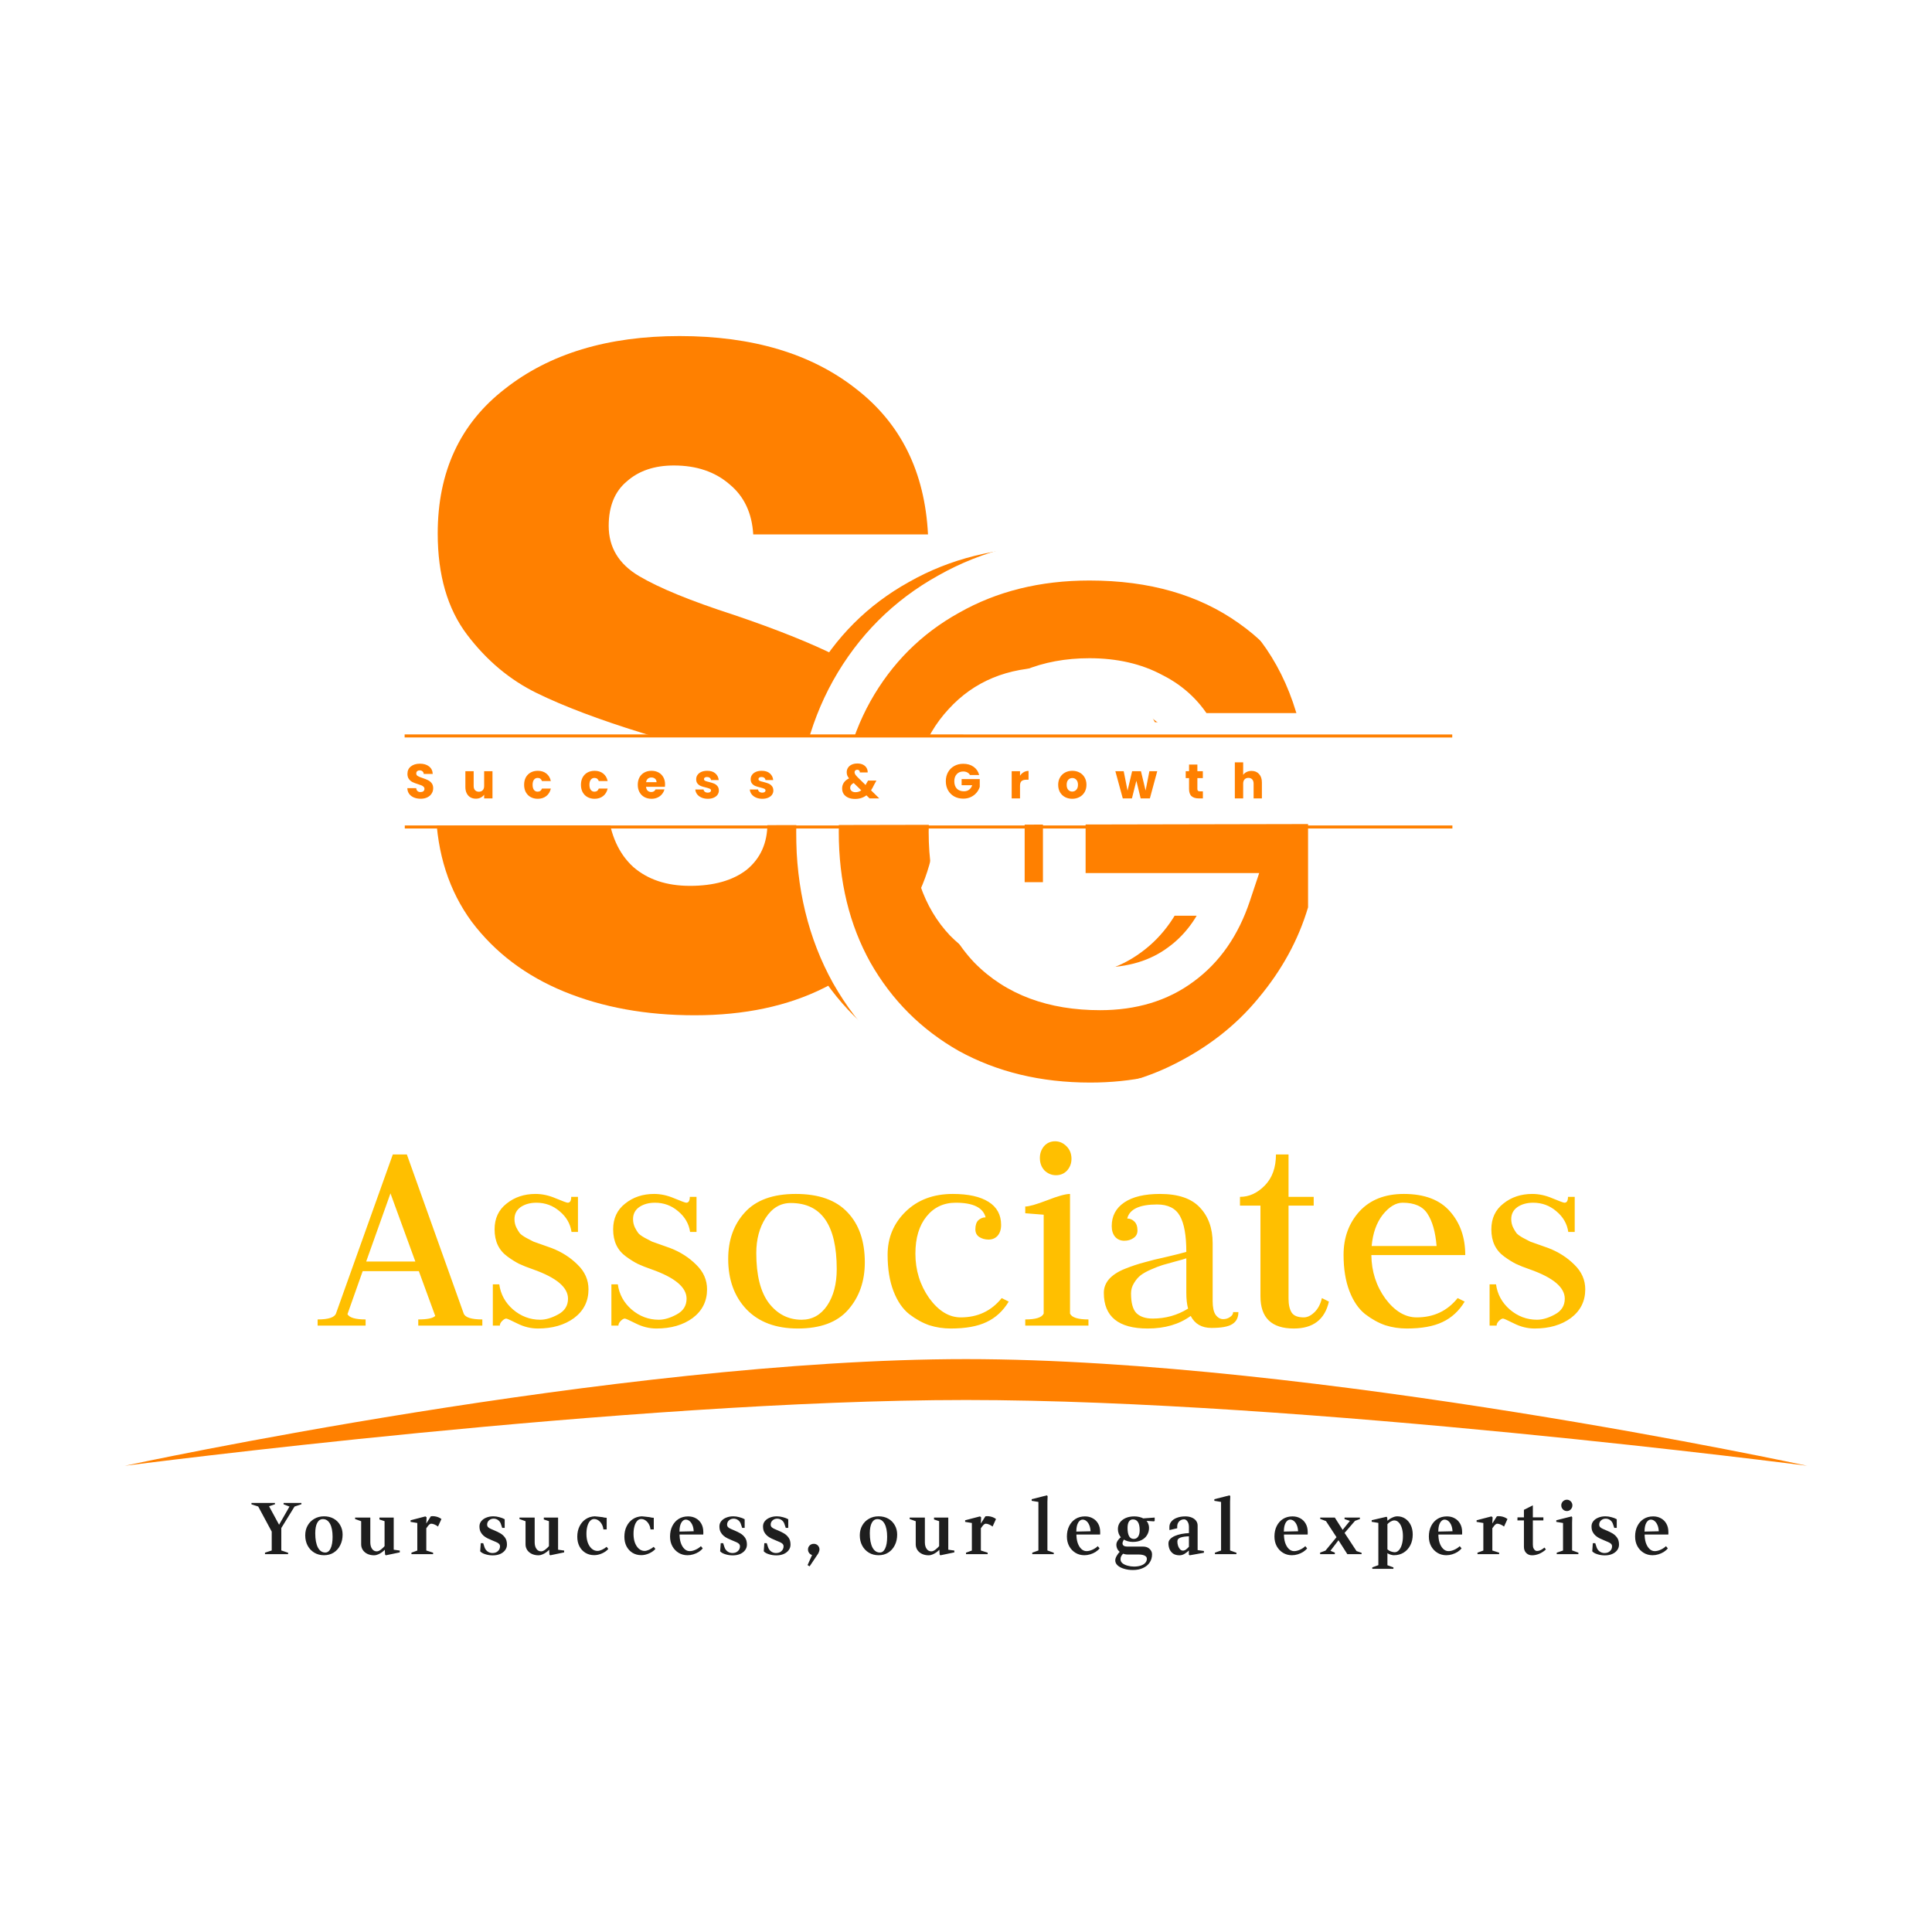 <svg width="634" height="634" viewBox="0 0 634 634" fill="none" xmlns="http://www.w3.org/2000/svg">
<rect width="634" height="634" fill="white"/>
<g filter="url(#filter0_i_21_121)">
<path d="M234.96 333.17C219.047 333.17 204.787 330.587 192.18 325.42C179.573 320.253 169.447 312.607 161.8 302.48C154.36 292.353 150.433 280.16 150.02 265.9H206.44C207.267 273.96 210.057 280.16 214.81 284.5C219.563 288.633 225.763 290.7 233.41 290.7C241.263 290.7 247.463 288.943 252.01 285.43C256.557 281.71 258.83 276.647 258.83 270.24C258.83 264.867 256.97 260.423 253.25 256.91C249.737 253.397 245.293 250.503 239.92 248.23C234.753 245.957 227.313 243.373 217.6 240.48C203.547 236.14 192.077 231.8 183.19 227.46C174.303 223.12 166.657 216.713 160.25 208.24C153.843 199.767 150.64 188.71 150.64 175.07C150.64 154.817 157.977 139.007 172.65 127.64C187.323 116.067 206.44 110.28 230 110.28C253.973 110.28 273.297 116.067 287.97 127.64C302.643 139.007 310.497 154.92 311.53 175.38H254.18C253.767 168.353 251.183 162.877 246.43 158.95C241.677 154.817 235.58 152.75 228.14 152.75C221.733 152.75 216.567 154.507 212.64 158.02C208.713 161.327 206.75 166.183 206.75 172.59C206.75 179.617 210.057 185.093 216.67 189.02C223.283 192.947 233.617 197.183 247.67 201.73C261.723 206.483 273.09 211.03 281.77 215.37C290.657 219.71 298.303 226.013 304.71 234.28C311.117 242.547 314.32 253.19 314.32 266.21C314.32 278.61 311.117 289.873 304.71 300C298.51 310.127 289.417 318.187 277.43 324.18C265.443 330.173 251.287 333.17 234.96 333.17Z" fill="#FF8000"/>
</g>
<mask id="path-2-outside-1_21_121" maskUnits="userSpaceOnUse" x="261" y="176" width="189" height="194" fill="black">
<rect fill="white" x="261" y="176" width="189" height="194"/>
<path d="M392 241C388.833 235.167 384.25 230.75 378.25 227.75C372.417 224.583 365.5 223 357.5 223C343.667 223 332.583 227.583 324.25 236.75C315.917 245.75 311.75 257.833 311.75 273C311.75 289.167 316.083 301.833 324.75 311C333.583 320 345.667 324.5 361 324.5C371.5 324.5 380.333 321.833 387.5 316.5C394.833 311.167 400.167 303.5 403.5 293.5H349.25V262H442.25V301.75C439.083 312.417 433.667 322.333 426 331.5C418.5 340.667 408.917 348.083 397.25 353.75C385.583 359.417 372.417 362.25 357.75 362.25C340.417 362.25 324.917 358.5 311.25 351C297.75 343.333 287.167 332.75 279.5 319.25C272 305.75 268.25 290.333 268.25 273C268.25 255.667 272 240.25 279.5 226.75C287.167 213.083 297.75 202.5 311.25 195C324.75 187.333 340.167 183.5 357.5 183.5C378.5 183.5 396.167 188.583 410.5 198.75C425 208.917 434.583 223 439.25 241H392Z"/>
</mask>
<g filter="url(#filter1_i_21_121)">
<path d="M392 241C388.833 235.167 384.25 230.75 378.25 227.75C372.417 224.583 365.5 223 357.5 223C343.667 223 332.583 227.583 324.25 236.75C315.917 245.75 311.75 257.833 311.75 273C311.75 289.167 316.083 301.833 324.75 311C333.583 320 345.667 324.5 361 324.5C371.5 324.5 380.333 321.833 387.5 316.5C394.833 311.167 400.167 303.5 403.5 293.5H349.25V262H442.25V301.75C439.083 312.417 433.667 322.333 426 331.5C418.5 340.667 408.917 348.083 397.25 353.75C385.583 359.417 372.417 362.25 357.75 362.25C340.417 362.25 324.917 358.5 311.25 351C297.75 343.333 287.167 332.75 279.5 319.25C272 305.75 268.25 290.333 268.25 273C268.25 255.667 272 240.25 279.5 226.75C287.167 213.083 297.75 202.5 311.25 195C324.75 187.333 340.167 183.5 357.5 183.5C378.5 183.5 396.167 188.583 410.5 198.75C425 208.917 434.583 223 439.25 241H392Z" fill="#FF8000"/>
</g>
<path d="M392 241L385.848 244.34L387.835 248H392V241ZM378.25 227.75L374.91 233.902L375.014 233.958L375.12 234.011L378.25 227.75ZM324.25 236.75L329.386 241.506L329.408 241.482L329.43 241.459L324.25 236.75ZM324.75 311L319.663 315.809L319.708 315.857L319.754 315.903L324.75 311ZM387.5 316.5L383.383 310.839L383.352 310.861L383.321 310.884L387.5 316.5ZM403.5 293.5L410.141 295.714L413.212 286.5H403.5V293.5ZM349.25 293.5H342.25V300.5H349.25V293.5ZM349.25 262V255H342.25V262H349.25ZM442.25 262H449.25V255H442.25V262ZM442.25 301.75L448.961 303.742L449.25 302.767V301.75H442.25ZM426 331.5L420.63 327.009L420.606 327.038L420.582 327.067L426 331.5ZM397.25 353.75L394.192 347.453L397.25 353.75ZM311.25 351L307.793 357.087L307.838 357.112L307.882 357.137L311.25 351ZM279.5 319.25L273.381 322.649L273.397 322.678L273.413 322.707L279.5 319.25ZM279.5 226.75L273.395 223.325L273.388 223.338L273.381 223.351L279.5 226.75ZM311.25 195L314.65 201.119L314.678 201.103L314.707 201.087L311.25 195ZM410.5 198.75L406.45 204.46L406.466 204.471L406.481 204.482L410.5 198.75ZM439.25 241V248H448.296L446.026 239.243L439.25 241ZM398.152 237.66C394.293 230.552 388.648 225.123 381.381 221.489L375.12 234.011C379.852 236.377 383.373 239.781 385.848 244.34L398.152 237.66ZM381.59 221.598C374.54 217.771 366.428 216 357.5 216V230C364.572 230 370.293 231.395 374.91 233.902L381.59 221.598ZM357.5 216C341.95 216 328.893 221.236 319.07 232.041L329.43 241.459C336.274 233.93 345.383 230 357.5 230V216ZM319.114 231.994C309.315 242.577 304.75 256.507 304.75 273H318.75C318.75 259.16 322.518 248.923 329.386 241.506L319.114 231.994ZM304.75 273C304.75 290.432 309.45 305.007 319.663 315.809L329.837 306.191C322.716 298.66 318.75 287.901 318.75 273H304.75ZM319.754 315.903C330.179 326.525 344.221 331.5 361 331.5V317.5C347.112 317.5 336.987 313.475 329.746 306.097L319.754 315.903ZM361 331.5C372.733 331.5 383.102 328.498 391.679 322.116L383.321 310.884C377.564 315.168 370.267 317.5 361 317.5V331.5ZM391.617 322.161C400.314 315.836 406.423 306.865 410.141 295.714L396.859 291.286C393.91 300.135 389.353 306.497 383.383 310.839L391.617 322.161ZM403.5 286.5H349.25V300.5H403.5V286.5ZM356.25 293.5V262H342.25V293.5H356.25ZM349.25 269H442.25V255H349.25V269ZM435.25 262V301.75H449.25V262H435.25ZM435.539 299.758C432.664 309.443 427.73 318.52 420.63 327.009L431.37 335.991C439.603 326.146 445.502 315.391 448.961 303.742L435.539 299.758ZM420.582 327.067C413.783 335.377 405.034 342.187 394.192 347.453L400.308 360.047C412.799 353.979 423.217 345.956 431.418 335.933L420.582 327.067ZM394.192 347.453C383.596 352.6 371.496 355.25 357.75 355.25V369.25C373.337 369.25 387.571 366.233 400.308 360.047L394.192 347.453ZM357.75 355.25C341.46 355.25 327.141 351.736 314.618 344.863L307.882 357.137C322.693 365.264 339.374 369.25 357.75 369.25V355.25ZM314.707 344.913C302.305 337.87 292.63 328.195 285.587 315.793L273.413 322.707C281.703 337.305 293.195 348.797 307.793 357.087L314.707 344.913ZM285.619 315.85C278.765 303.513 275.25 289.292 275.25 273H261.25C261.25 291.375 265.235 307.987 273.381 322.649L285.619 315.85ZM275.25 273C275.25 256.708 278.765 242.487 285.619 230.149L273.381 223.351C265.235 238.013 261.25 254.625 261.25 273H275.25ZM285.605 230.175C292.647 217.622 302.301 207.979 314.65 201.119L307.851 188.881C293.199 197.021 281.687 208.545 273.395 223.325L285.605 230.175ZM314.707 201.087C327.034 194.086 341.234 190.5 357.5 190.5V176.5C339.099 176.5 322.466 180.581 307.793 188.913L314.707 201.087ZM357.5 190.5C377.338 190.5 393.516 195.286 406.45 204.46L414.55 193.04C398.817 181.881 379.662 176.5 357.5 176.5V190.5ZM406.481 204.482C419.547 213.642 428.202 226.28 432.474 242.757L446.026 239.243C440.964 219.72 430.453 204.191 414.519 193.018L406.481 204.482ZM439.25 234H392V248H439.25V234Z" fill="white" mask="url(#path-2-outside-1_21_121)"/>
<g filter="url(#filter2_i_21_121)">
<path d="M41 477C41 477 202.817 442 317 442C431.183 442 593 477 593 477C593 477 427.261 455.42 317 455.42C206.739 455.42 41 477 41 477Z" fill="#FF8000"/>
</g>
<rect width="432.81" height="28.955" transform="matrix(1 -0.002 0.002 1 113 242.089)" fill="white"/>
<line y1="-0.5" x2="343.783" y2="-0.5" transform="matrix(1 7.41138e-05 -0 1 132.783 242)" stroke="#FF8000"/>
<line y1="-0.5" x2="343.783" y2="-0.5" transform="matrix(1 -1.06895e-10 -0 1 132.832 271.883)" stroke="#FF8000"/>
<path d="M138.056 262.112C137.235 262.112 136.499 261.979 135.848 261.712C135.197 261.445 134.675 261.051 134.28 260.528C133.896 260.005 133.693 259.376 133.672 258.64H136.584C136.627 259.056 136.771 259.376 137.016 259.6C137.261 259.813 137.581 259.92 137.976 259.92C138.381 259.92 138.701 259.829 138.936 259.648C139.171 259.456 139.288 259.195 139.288 258.864C139.288 258.587 139.192 258.357 139 258.176C138.819 257.995 138.589 257.845 138.312 257.728C138.045 257.611 137.661 257.477 137.16 257.328C136.435 257.104 135.843 256.88 135.384 256.656C134.925 256.432 134.531 256.101 134.2 255.664C133.869 255.227 133.704 254.656 133.704 253.952C133.704 252.907 134.083 252.091 134.84 251.504C135.597 250.907 136.584 250.608 137.8 250.608C139.037 250.608 140.035 250.907 140.792 251.504C141.549 252.091 141.955 252.912 142.008 253.968H139.048C139.027 253.605 138.893 253.323 138.648 253.12C138.403 252.907 138.088 252.8 137.704 252.8C137.373 252.8 137.107 252.891 136.904 253.072C136.701 253.243 136.6 253.493 136.6 253.824C136.6 254.187 136.771 254.469 137.112 254.672C137.453 254.875 137.987 255.093 138.712 255.328C139.437 255.573 140.024 255.808 140.472 256.032C140.931 256.256 141.325 256.581 141.656 257.008C141.987 257.435 142.152 257.984 142.152 258.656C142.152 259.296 141.987 259.877 141.656 260.4C141.336 260.923 140.867 261.339 140.248 261.648C139.629 261.957 138.899 262.112 138.056 262.112ZM161.612 253.072V262H158.876V260.784C158.598 261.179 158.22 261.499 157.74 261.744C157.27 261.979 156.748 262.096 156.172 262.096C155.489 262.096 154.886 261.947 154.364 261.648C153.841 261.339 153.436 260.896 153.148 260.32C152.86 259.744 152.716 259.067 152.716 258.288V253.072H155.436V257.92C155.436 258.517 155.59 258.981 155.9 259.312C156.209 259.643 156.625 259.808 157.148 259.808C157.681 259.808 158.102 259.643 158.412 259.312C158.721 258.981 158.876 258.517 158.876 257.92V253.072H161.612ZM171.993 257.536C171.993 256.608 172.18 255.797 172.553 255.104C172.937 254.411 173.465 253.877 174.137 253.504C174.82 253.131 175.598 252.944 176.473 252.944C177.593 252.944 178.526 253.237 179.273 253.824C180.03 254.411 180.526 255.237 180.761 256.304H177.849C177.604 255.621 177.129 255.28 176.425 255.28C175.924 255.28 175.524 255.477 175.225 255.872C174.926 256.256 174.777 256.811 174.777 257.536C174.777 258.261 174.926 258.821 175.225 259.216C175.524 259.6 175.924 259.792 176.425 259.792C177.129 259.792 177.604 259.451 177.849 258.768H180.761C180.526 259.813 180.03 260.635 179.273 261.232C178.516 261.829 177.582 262.128 176.473 262.128C175.598 262.128 174.82 261.941 174.137 261.568C173.465 261.195 172.937 260.661 172.553 259.968C172.18 259.275 171.993 258.464 171.993 257.536ZM190.641 257.536C190.641 256.608 190.827 255.797 191.201 255.104C191.585 254.411 192.113 253.877 192.785 253.504C193.467 253.131 194.246 252.944 195.121 252.944C196.241 252.944 197.174 253.237 197.921 253.824C198.678 254.411 199.174 255.237 199.409 256.304H196.497C196.251 255.621 195.777 255.28 195.073 255.28C194.571 255.28 194.171 255.477 193.873 255.872C193.574 256.256 193.425 256.811 193.425 257.536C193.425 258.261 193.574 258.821 193.873 259.216C194.171 259.6 194.571 259.792 195.073 259.792C195.777 259.792 196.251 259.451 196.497 258.768H199.409C199.174 259.813 198.678 260.635 197.921 261.232C197.163 261.829 196.23 262.128 195.121 262.128C194.246 262.128 193.467 261.941 192.785 261.568C192.113 261.195 191.585 260.661 191.201 259.968C190.827 259.275 190.641 258.464 190.641 257.536ZM218.248 257.392C218.248 257.648 218.232 257.915 218.2 258.192H212.008C212.051 258.747 212.227 259.173 212.536 259.472C212.856 259.76 213.245 259.904 213.704 259.904C214.387 259.904 214.861 259.616 215.128 259.04H218.04C217.891 259.627 217.619 260.155 217.224 260.624C216.84 261.093 216.355 261.461 215.768 261.728C215.181 261.995 214.525 262.128 213.8 262.128C212.925 262.128 212.147 261.941 211.464 261.568C210.781 261.195 210.248 260.661 209.864 259.968C209.48 259.275 209.288 258.464 209.288 257.536C209.288 256.608 209.475 255.797 209.848 255.104C210.232 254.411 210.765 253.877 211.448 253.504C212.131 253.131 212.915 252.944 213.8 252.944C214.664 252.944 215.432 253.125 216.104 253.488C216.776 253.851 217.299 254.368 217.672 255.04C218.056 255.712 218.248 256.496 218.248 257.392ZM215.448 256.672C215.448 256.203 215.288 255.829 214.968 255.552C214.648 255.275 214.248 255.136 213.768 255.136C213.309 255.136 212.92 255.269 212.6 255.536C212.291 255.803 212.099 256.181 212.024 256.672H215.448ZM232.283 262.128C231.505 262.128 230.811 261.995 230.203 261.728C229.595 261.461 229.115 261.099 228.763 260.64C228.411 260.171 228.214 259.648 228.171 259.072H230.875C230.907 259.381 231.051 259.632 231.307 259.824C231.563 260.016 231.878 260.112 232.251 260.112C232.593 260.112 232.854 260.048 233.035 259.92C233.227 259.781 233.323 259.605 233.323 259.392C233.323 259.136 233.19 258.949 232.923 258.832C232.657 258.704 232.225 258.565 231.627 258.416C230.987 258.267 230.454 258.112 230.027 257.952C229.601 257.781 229.233 257.52 228.923 257.168C228.614 256.805 228.459 256.32 228.459 255.712C228.459 255.2 228.598 254.736 228.875 254.32C229.163 253.893 229.579 253.557 230.123 253.312C230.678 253.067 231.334 252.944 232.091 252.944C233.211 252.944 234.091 253.221 234.731 253.776C235.382 254.331 235.755 255.067 235.851 255.984H233.323C233.281 255.675 233.142 255.429 232.907 255.248C232.683 255.067 232.385 254.976 232.011 254.976C231.691 254.976 231.446 255.04 231.275 255.168C231.105 255.285 231.019 255.451 231.019 255.664C231.019 255.92 231.153 256.112 231.419 256.24C231.697 256.368 232.123 256.496 232.699 256.624C233.361 256.795 233.899 256.965 234.315 257.136C234.731 257.296 235.094 257.563 235.403 257.936C235.723 258.299 235.889 258.789 235.899 259.408C235.899 259.931 235.75 260.4 235.451 260.816C235.163 261.221 234.742 261.541 234.187 261.776C233.643 262.011 233.009 262.128 232.283 262.128ZM250.165 262.128C249.387 262.128 248.693 261.995 248.085 261.728C247.477 261.461 246.997 261.099 246.645 260.64C246.293 260.171 246.096 259.648 246.053 259.072H248.757C248.789 259.381 248.933 259.632 249.189 259.824C249.445 260.016 249.76 260.112 250.133 260.112C250.475 260.112 250.736 260.048 250.917 259.92C251.109 259.781 251.205 259.605 251.205 259.392C251.205 259.136 251.072 258.949 250.805 258.832C250.539 258.704 250.107 258.565 249.509 258.416C248.869 258.267 248.336 258.112 247.909 257.952C247.483 257.781 247.115 257.52 246.805 257.168C246.496 256.805 246.341 256.32 246.341 255.712C246.341 255.2 246.48 254.736 246.757 254.32C247.045 253.893 247.461 253.557 248.005 253.312C248.56 253.067 249.216 252.944 249.973 252.944C251.093 252.944 251.973 253.221 252.613 253.776C253.264 254.331 253.637 255.067 253.733 255.984H251.205C251.163 255.675 251.024 255.429 250.789 255.248C250.565 255.067 250.267 254.976 249.893 254.976C249.573 254.976 249.328 255.04 249.157 255.168C248.987 255.285 248.901 255.451 248.901 255.664C248.901 255.92 249.035 256.112 249.301 256.24C249.579 256.368 250.005 256.496 250.581 256.624C251.243 256.795 251.781 256.965 252.197 257.136C252.613 257.296 252.976 257.563 253.285 257.936C253.605 258.299 253.771 258.789 253.781 259.408C253.781 259.931 253.632 260.4 253.333 260.816C253.045 261.221 252.624 261.541 252.069 261.776C251.525 262.011 250.891 262.128 250.165 262.128ZM285.358 262L284.318 260.992C283.283 261.781 282.046 262.176 280.606 262.176C279.742 262.176 278.99 262.037 278.35 261.76C277.71 261.472 277.214 261.072 276.862 260.56C276.52 260.037 276.35 259.429 276.35 258.736C276.35 258.032 276.536 257.397 276.91 256.832C277.294 256.256 277.864 255.787 278.622 255.424C278.344 255.083 278.147 254.757 278.03 254.448C277.912 254.128 277.854 253.781 277.854 253.408C277.854 252.875 277.992 252.389 278.27 251.952C278.547 251.515 278.947 251.173 279.47 250.928C280.003 250.672 280.632 250.544 281.358 250.544C282.094 250.544 282.718 250.677 283.23 250.944C283.742 251.211 284.126 251.568 284.382 252.016C284.638 252.464 284.755 252.955 284.734 253.488H282.158C282.168 253.2 282.094 252.981 281.934 252.832C281.784 252.672 281.582 252.592 281.326 252.592C281.07 252.592 280.856 252.667 280.686 252.816C280.515 252.965 280.43 253.157 280.43 253.392C280.43 253.616 280.499 253.851 280.638 254.096C280.787 254.341 281.016 254.624 281.326 254.944L284.062 257.616C284.083 257.563 284.11 257.499 284.142 257.424C284.184 257.349 284.227 257.264 284.27 257.168L284.862 256.16H287.598L286.83 257.552C286.542 258.181 286.211 258.779 285.838 259.344L288.542 262H285.358ZM280.734 259.968C281.448 259.968 282.083 259.765 282.638 259.36L280.142 256.944C279.374 257.339 278.99 257.872 278.99 258.544C278.99 258.949 279.144 259.291 279.454 259.568C279.774 259.835 280.2 259.968 280.734 259.968ZM318.298 254.32C318.095 253.947 317.802 253.664 317.418 253.472C317.045 253.269 316.602 253.168 316.09 253.168C315.205 253.168 314.495 253.461 313.962 254.048C313.429 254.624 313.162 255.397 313.162 256.368C313.162 257.403 313.439 258.213 313.994 258.8C314.559 259.376 315.333 259.664 316.314 259.664C316.986 259.664 317.551 259.493 318.01 259.152C318.479 258.811 318.821 258.32 319.034 257.68H315.562V255.664H321.514V258.208C321.311 258.891 320.965 259.525 320.474 260.112C319.994 260.699 319.381 261.173 318.634 261.536C317.887 261.899 317.045 262.08 316.106 262.08C314.997 262.08 314.005 261.84 313.13 261.36C312.266 260.869 311.589 260.192 311.098 259.328C310.618 258.464 310.378 257.477 310.378 256.368C310.378 255.259 310.618 254.272 311.098 253.408C311.589 252.533 312.266 251.856 313.13 251.376C313.994 250.885 314.981 250.64 316.09 250.64C317.434 250.64 318.565 250.965 319.482 251.616C320.41 252.267 321.023 253.168 321.322 254.32H318.298ZM334.725 254.56C335.045 254.069 335.445 253.685 335.925 253.408C336.405 253.12 336.939 252.976 337.525 252.976V255.872H336.773C336.091 255.872 335.579 256.021 335.237 256.32C334.896 256.608 334.725 257.12 334.725 257.856V262H331.989V253.072H334.725V254.56ZM351.857 262.128C350.983 262.128 350.193 261.941 349.489 261.568C348.796 261.195 348.247 260.661 347.841 259.968C347.447 259.275 347.249 258.464 347.249 257.536C347.249 256.619 347.452 255.813 347.857 255.12C348.263 254.416 348.817 253.877 349.521 253.504C350.225 253.131 351.015 252.944 351.889 252.944C352.764 252.944 353.553 253.131 354.257 253.504C354.961 253.877 355.516 254.416 355.921 255.12C356.327 255.813 356.529 256.619 356.529 257.536C356.529 258.453 356.321 259.264 355.905 259.968C355.5 260.661 354.94 261.195 354.225 261.568C353.521 261.941 352.732 262.128 351.857 262.128ZM351.857 259.76C352.38 259.76 352.823 259.568 353.185 259.184C353.559 258.8 353.745 258.251 353.745 257.536C353.745 256.821 353.564 256.272 353.201 255.888C352.849 255.504 352.412 255.312 351.889 255.312C351.356 255.312 350.913 255.504 350.561 255.888C350.209 256.261 350.033 256.811 350.033 257.536C350.033 258.251 350.204 258.8 350.545 259.184C350.897 259.568 351.335 259.76 351.857 259.76ZM379.757 253.072L377.341 262H374.317L372.909 256.208L371.453 262H368.445L366.013 253.072H368.749L370.013 259.456L371.517 253.072H374.413L375.933 259.424L377.181 253.072H379.757ZM394.736 259.68V262H393.344C392.352 262 391.579 261.76 391.024 261.28C390.469 260.789 390.192 259.995 390.192 258.896V255.344H389.104V253.072H390.192V250.896H392.928V253.072H394.72V255.344H392.928V258.928C392.928 259.195 392.992 259.387 393.12 259.504C393.248 259.621 393.461 259.68 393.76 259.68H394.736ZM410.708 252.976C411.732 252.976 412.553 253.317 413.172 254C413.791 254.672 414.1 255.6 414.1 256.784V262H411.38V257.152C411.38 256.555 411.225 256.091 410.916 255.76C410.607 255.429 410.191 255.264 409.668 255.264C409.145 255.264 408.729 255.429 408.42 255.76C408.111 256.091 407.956 256.555 407.956 257.152V262H405.22V250.16H407.956V254.272C408.233 253.877 408.612 253.563 409.092 253.328C409.572 253.093 410.111 252.976 410.708 252.976Z" fill="#FF8000"/>
<g filter="url(#filter3_i_21_121)">
<path d="M133.256 437V434.984C136.2 434.984 138.056 434.6 138.824 433.832L133.448 419.144H115.016L110.024 433.256C110.664 434.408 112.648 434.984 115.976 434.984V437H100.232V434.984C103.816 434.984 105.832 434.312 106.28 432.968L124.904 380.84H129.512L148.136 432.968C148.584 434.312 150.632 434.984 154.28 434.984V437H133.256ZM124.136 393.608L116.168 415.976H132.296L124.136 393.608ZM173.278 435.08C175.07 435.08 177.022 434.504 179.134 433.352C181.31 432.2 182.398 430.472 182.398 428.168C182.398 424.456 178.59 421.256 170.974 418.568C169.118 417.928 167.582 417.32 166.366 416.744C165.214 416.168 163.934 415.368 162.526 414.344C161.118 413.32 160.062 412.072 159.358 410.6C158.654 409.128 158.302 407.4 158.302 405.416C158.302 401.832 159.614 399.016 162.238 396.968C164.862 394.856 168.03 393.8 171.742 393.8C173.918 393.8 176.126 394.28 178.366 395.24C180.67 396.2 181.982 396.68 182.302 396.68C183.07 396.68 183.454 396.04 183.454 394.76H185.662V406.28H183.55C183.166 403.592 181.854 401.32 179.614 399.464C177.438 397.608 174.91 396.68 172.03 396.68C169.982 396.68 168.254 397.16 166.846 398.12C165.502 399.08 164.83 400.392 164.83 402.056C164.83 403.016 165.022 403.912 165.406 404.744C165.79 405.512 166.174 406.152 166.558 406.664C166.942 407.112 167.646 407.624 168.67 408.2C169.758 408.776 170.558 409.192 171.07 409.448C171.646 409.64 172.638 409.992 174.046 410.504C175.518 411.016 176.51 411.368 177.022 411.56C180.35 412.84 183.198 414.664 185.566 417.032C187.934 419.336 189.118 422.024 189.118 425.096C189.118 429 187.55 432.136 184.414 434.504C181.278 436.808 177.31 437.96 172.51 437.96C170.206 437.96 167.966 437.416 165.79 436.328C163.614 435.24 162.398 434.696 162.142 434.696C161.758 434.696 161.31 434.952 160.798 435.464C160.286 435.976 160.03 436.488 160.03 437H157.726V423.464H159.838C160.286 426.728 161.79 429.48 164.35 431.72C166.974 433.96 169.95 435.08 173.278 435.08ZM212.185 435.08C213.977 435.08 215.929 434.504 218.041 433.352C220.217 432.2 221.305 430.472 221.305 428.168C221.305 424.456 217.497 421.256 209.881 418.568C208.025 417.928 206.489 417.32 205.273 416.744C204.121 416.168 202.841 415.368 201.433 414.344C200.025 413.32 198.969 412.072 198.265 410.6C197.561 409.128 197.209 407.4 197.209 405.416C197.209 401.832 198.521 399.016 201.145 396.968C203.769 394.856 206.937 393.8 210.649 393.8C212.825 393.8 215.033 394.28 217.273 395.24C219.577 396.2 220.889 396.68 221.209 396.68C221.977 396.68 222.361 396.04 222.361 394.76H224.569V406.28H222.457C222.073 403.592 220.761 401.32 218.521 399.464C216.345 397.608 213.817 396.68 210.937 396.68C208.889 396.68 207.161 397.16 205.753 398.12C204.409 399.08 203.737 400.392 203.737 402.056C203.737 403.016 203.929 403.912 204.312 404.744C204.697 405.512 205.081 406.152 205.465 406.664C205.849 407.112 206.553 407.624 207.577 408.2C208.665 408.776 209.465 409.192 209.977 409.448C210.553 409.64 211.545 409.992 212.953 410.504C214.425 411.016 215.417 411.368 215.929 411.56C219.257 412.84 222.105 414.664 224.473 417.032C226.841 419.336 228.025 422.024 228.025 425.096C228.025 429 226.457 432.136 223.321 434.504C220.185 436.808 216.217 437.96 211.417 437.96C209.113 437.96 206.873 437.416 204.697 436.328C202.521 435.24 201.305 434.696 201.049 434.696C200.665 434.696 200.217 434.952 199.705 435.464C199.193 435.976 198.937 436.488 198.937 437H196.633V423.464H198.745C199.193 426.728 200.697 429.48 203.257 431.72C205.881 433.96 208.857 435.08 212.185 435.08ZM244.179 413.192C244.179 420.488 245.555 425.96 248.307 429.608C251.123 433.256 254.707 435.08 259.059 435.08C262.515 435.08 265.299 433.544 267.411 430.472C269.523 427.336 270.579 423.336 270.579 418.472C270.579 404.008 265.555 396.776 255.507 396.776C252.115 396.776 249.363 398.408 247.251 401.672C245.203 404.872 244.179 408.712 244.179 413.192ZM257.811 437.96C250.643 437.96 245.043 435.88 241.011 431.72C236.979 427.496 234.963 421.96 234.963 415.112C234.963 408.904 236.787 403.816 240.435 399.848C244.083 395.816 249.651 393.8 257.139 393.8C264.691 393.8 270.355 395.816 274.131 399.848C277.907 403.816 279.795 409.288 279.795 416.264C279.795 422.472 277.971 427.656 274.323 431.816C270.739 435.912 265.235 437.96 257.811 437.96ZM309.643 396.68C305.675 396.68 302.475 398.184 300.043 401.192C297.611 404.2 296.395 408.264 296.395 413.384C296.395 418.824 297.899 423.688 300.907 427.976C303.979 432.2 307.435 434.312 311.275 434.312C316.843 434.312 321.323 432.2 324.715 427.976L327.019 429.128C325.163 432.2 322.731 434.44 319.723 435.848C316.779 437.256 312.875 437.96 308.011 437.96C305.579 437.96 303.243 437.608 301.003 436.904C298.763 436.136 296.555 434.92 294.379 433.256C292.203 431.528 290.475 429 289.195 425.672C287.915 422.344 287.275 418.376 287.275 413.768C287.275 408.2 289.227 403.496 293.131 399.656C297.099 395.752 302.283 393.8 308.683 393.8C313.739 393.8 317.643 394.664 320.395 396.392C323.147 398.12 324.523 400.648 324.523 403.976C324.523 405.448 324.139 406.632 323.371 407.528C322.603 408.36 321.611 408.776 320.395 408.776C319.243 408.776 318.219 408.488 317.323 407.912C316.491 407.336 316.075 406.504 316.075 405.416C316.075 404.072 316.395 403.08 317.035 402.44C317.739 401.8 318.539 401.48 319.435 401.48C318.603 398.28 315.339 396.68 309.643 396.68ZM332.445 437V434.984C335.901 434.984 337.917 434.344 338.493 433.064V400.616C334.525 400.296 332.509 400.136 332.445 400.136V397.928C333.661 397.928 336.029 397.256 339.549 395.912C343.133 394.504 345.661 393.8 347.133 393.8V433.064C347.709 434.344 349.725 434.984 353.181 434.984V437H332.445ZM342.525 387.656C341.117 387.656 339.869 387.144 338.781 386.12C337.757 385.032 337.245 383.656 337.245 381.992C337.245 380.52 337.693 379.24 338.589 378.152C339.549 377.064 340.765 376.52 342.237 376.52C343.645 376.52 344.893 377.064 345.981 378.152C347.069 379.24 347.613 380.616 347.613 382.28C347.613 383.752 347.133 385.032 346.173 386.12C345.213 387.144 343.997 387.656 342.525 387.656ZM365.908 401.864C366.804 401.864 367.572 402.184 368.212 402.824C368.916 403.464 369.268 404.456 369.268 405.8C369.268 406.888 368.82 407.72 367.924 408.296C367.092 408.872 366.1 409.16 364.948 409.16C363.732 409.16 362.74 408.744 361.972 407.912C361.204 407.016 360.82 405.832 360.82 404.36C360.82 401.032 362.196 398.44 364.948 396.584C367.7 394.728 371.604 393.8 376.66 393.8C382.612 393.8 386.964 395.272 389.716 398.216C392.532 401.16 393.94 405.064 393.94 409.928V428.936C393.94 430.984 394.26 432.488 394.9 433.448C395.604 434.408 396.436 434.888 397.396 434.888C398.228 434.888 398.964 434.664 399.604 434.216C400.308 433.768 400.66 433.224 400.66 432.584H402.388C402.388 434.376 401.716 435.688 400.372 436.52C399.092 437.352 396.82 437.768 393.556 437.768C390.356 437.768 388.084 436.456 386.74 433.832C382.964 436.584 378.26 437.96 372.628 437.96C363.028 437.96 358.228 434.056 358.228 426.248C358.228 424.584 358.804 423.08 359.956 421.736C361.172 420.392 362.9 419.272 365.14 418.376C367.38 417.48 369.492 416.776 371.476 416.264C373.46 415.688 375.924 415.08 378.868 414.44C381.876 413.736 384.02 413.192 385.3 412.808C385.3 407.432 384.596 403.496 383.188 401C381.78 398.504 379.284 397.256 375.7 397.256C369.94 397.256 366.676 398.792 365.908 401.864ZM385.876 431.432C385.492 430.024 385.3 428.296 385.3 426.248V414.92C384.596 415.176 383.38 415.528 381.652 415.976C379.988 416.424 378.612 416.808 377.524 417.128C376.5 417.448 375.252 417.928 373.78 418.568C372.308 419.208 371.156 419.848 370.324 420.488C369.492 421.128 368.756 421.992 368.116 423.08C367.476 424.104 367.156 425.224 367.156 426.44C367.156 429.512 367.732 431.656 368.884 432.872C370.1 434.088 371.892 434.696 374.26 434.696C378.484 434.696 382.356 433.608 385.876 431.432ZM418.843 380.84V394.76H427.099V397.64H418.843V428.168C418.843 430.152 419.195 431.688 419.899 432.776C420.603 433.8 421.915 434.312 423.835 434.312C424.987 434.312 426.139 433.768 427.291 432.68C428.507 431.528 429.339 429.96 429.786 427.976L432.091 429.128C430.747 435.016 426.907 437.96 420.571 437.96C413.275 437.96 409.627 434.44 409.627 427.4V397.64H402.907V394.76C405.915 394.76 408.635 393.512 411.067 391.016C413.499 388.52 414.715 385.128 414.715 380.84H418.843ZM446.02 413.864C446.084 419.24 447.62 424.008 450.628 428.168C453.7 432.264 457.124 434.312 460.9 434.312C466.468 434.312 470.948 432.2 474.34 427.976L476.644 429.128C474.788 432.2 472.356 434.44 469.348 435.848C466.404 437.256 462.5 437.96 457.636 437.96C455.204 437.96 452.868 437.608 450.628 436.904C448.388 436.136 446.18 434.92 444.004 433.256C441.828 431.528 440.1 429 438.82 425.672C437.54 422.344 436.9 418.376 436.9 413.768C436.9 408.136 438.628 403.4 442.084 399.56C445.604 395.72 450.468 393.8 456.676 393.8C463.46 393.8 468.516 395.72 471.844 399.56C475.172 403.336 476.836 408.104 476.836 413.864H446.02ZM446.116 410.888H467.428C467.044 406.28 466.052 402.76 464.452 400.328C462.916 397.896 460.196 396.68 456.292 396.68C454.052 396.68 451.876 397.992 449.764 400.616C447.716 403.24 446.5 406.664 446.116 410.888ZM500.372 435.08C502.164 435.08 504.116 434.504 506.228 433.352C508.404 432.2 509.492 430.472 509.492 428.168C509.492 424.456 505.684 421.256 498.068 418.568C496.212 417.928 494.676 417.32 493.46 416.744C492.308 416.168 491.028 415.368 489.62 414.344C488.212 413.32 487.156 412.072 486.452 410.6C485.748 409.128 485.396 407.4 485.396 405.416C485.396 401.832 486.708 399.016 489.332 396.968C491.956 394.856 495.124 393.8 498.836 393.8C501.012 393.8 503.22 394.28 505.46 395.24C507.764 396.2 509.076 396.68 509.396 396.68C510.164 396.68 510.548 396.04 510.548 394.76H512.756V406.28H510.644C510.26 403.592 508.948 401.32 506.708 399.464C504.532 397.608 502.004 396.68 499.124 396.68C497.076 396.68 495.348 397.16 493.94 398.12C492.596 399.08 491.924 400.392 491.924 402.056C491.924 403.016 492.116 403.912 492.5 404.744C492.884 405.512 493.268 406.152 493.652 406.664C494.036 407.112 494.74 407.624 495.764 408.2C496.852 408.776 497.652 409.192 498.164 409.448C498.74 409.64 499.732 409.992 501.14 410.504C502.612 411.016 503.604 411.368 504.116 411.56C507.444 412.84 510.292 414.664 512.66 417.032C515.028 419.336 516.212 422.024 516.212 425.096C516.212 429 514.644 432.136 511.508 434.504C508.372 436.808 504.404 437.96 499.604 437.96C497.3 437.96 495.06 437.416 492.884 436.328C490.708 435.24 489.492 434.696 489.236 434.696C488.852 434.696 488.404 434.952 487.892 435.464C487.38 435.976 487.124 436.488 487.124 437H484.82V423.464H486.932C487.38 426.728 488.884 429.48 491.444 431.72C494.068 433.96 497.044 435.08 500.372 435.08Z" fill="#FFBF00"/>
</g>
<path d="M86.96 510V509.52L89.6 508.656L89.168 509.232V502.608L84.56 494.04L85.112 494.496L82.52 493.656V493.2H90.224V493.632L87.872 494.448L88.088 493.92L91.856 500.856L91.208 501L95.216 494.016L95.336 494.52L93.056 493.656V493.2H98.912V493.632L96.248 494.52L96.896 493.992L92.312 501.432V509.328L91.832 508.632L94.544 509.544V510H86.96ZM106.332 510.36C105.132 510.36 104.068 510.08 103.14 509.52C102.212 508.96 101.484 508.192 100.956 507.216C100.428 506.224 100.164 505.096 100.164 503.832C100.164 502.616 100.428 501.544 100.956 500.616C101.484 499.672 102.212 498.936 103.14 498.408C104.068 497.864 105.132 497.592 106.332 497.592C107.532 497.592 108.588 497.848 109.5 498.36C110.412 498.872 111.124 499.584 111.636 500.496C112.164 501.392 112.428 502.424 112.428 503.592C112.428 504.904 112.164 506.072 111.636 507.096C111.124 508.12 110.412 508.92 109.5 509.496C108.588 510.072 107.532 510.36 106.332 510.36ZM106.74 509.472C107.492 509.472 108.076 509.024 108.492 508.128C108.924 507.216 109.14 505.952 109.14 504.336C109.14 502.496 108.86 501.064 108.3 500.04C107.74 499.016 106.956 498.504 105.948 498.504C105.164 498.504 104.548 498.912 104.1 499.728C103.668 500.544 103.452 501.688 103.452 503.16C103.452 505.144 103.74 506.696 104.316 507.816C104.908 508.92 105.716 509.472 106.74 509.472ZM122.791 510.384C121.959 510.384 121.223 510.232 120.583 509.928C119.943 509.624 119.439 509.2 119.071 508.656C118.703 508.096 118.519 507.472 118.519 506.784V498.912L118.783 499.296L116.527 498.48V498H121.519V506.112C121.519 507.008 121.711 507.728 122.095 508.272C122.479 508.816 122.991 509.088 123.631 509.088C124.047 509.088 124.503 508.896 124.999 508.512C125.495 508.128 125.943 507.696 126.343 507.216L126.199 507.648V498.912L126.463 499.272L124.519 498.624V498H129.199V508.824L128.911 508.512L131.191 508.824V509.424L126.607 510.384L126.367 510.144L126.247 508.272L126.391 508.44C126.087 508.776 125.727 509.096 125.311 509.4C124.911 509.688 124.495 509.92 124.063 510.096C123.631 510.288 123.207 510.384 122.791 510.384ZM135.021 510V509.52L137.205 508.728L136.941 509.088V499.512L137.205 499.824L134.733 499.416V498.888L139.605 497.616L139.989 497.928L139.869 500.256L139.725 500.208L141.381 497.592C141.733 497.528 142.109 497.52 142.509 497.568C142.925 497.616 143.333 497.712 143.733 497.856C144.133 498 144.509 498.208 144.861 498.48L143.733 500.952C143.381 500.664 143.005 500.44 142.605 500.28C142.205 500.104 141.845 500.016 141.525 500.016C141.285 500.016 141.045 500.128 140.805 500.352C140.581 500.576 140.309 500.92 139.989 501.384C139.941 501.464 139.877 501.552 139.797 501.648C139.717 501.744 139.645 501.84 139.581 501.936L139.893 501.192V509.088L139.629 508.728L142.125 509.52V510H135.021ZM161.706 510.408C160.842 510.408 160.018 510.28 159.234 510.024C158.466 509.784 157.914 509.464 157.578 509.064L157.77 506.4H158.562L158.994 507.72C159.186 508.296 159.514 508.76 159.978 509.112C160.458 509.464 161.002 509.64 161.61 509.64C162.346 509.64 162.938 509.432 163.386 509.016C163.85 508.584 164.082 508.064 164.082 507.456C164.082 507.104 163.962 506.816 163.722 506.592C163.482 506.368 163.162 506.176 162.762 506.016C162.378 505.84 161.962 505.664 161.514 505.488C161.034 505.296 160.546 505.08 160.05 504.84C159.554 504.6 159.098 504.304 158.682 503.952C158.282 503.6 157.954 503.176 157.698 502.68C157.458 502.184 157.338 501.584 157.338 500.88C157.338 500.24 157.538 499.672 157.938 499.176C158.338 498.68 158.882 498.296 159.57 498.024C160.258 497.736 161.034 497.592 161.898 497.592C162.554 497.592 163.218 497.688 163.89 497.88C164.578 498.056 165.154 498.28 165.618 498.552V501.384H164.802L164.346 500.04C164.17 499.528 163.866 499.12 163.434 498.816C163.018 498.512 162.538 498.36 161.994 498.36C161.386 498.36 160.874 498.552 160.458 498.936C160.058 499.304 159.858 499.76 159.858 500.304C159.858 500.656 159.97 500.944 160.194 501.168C160.434 501.392 160.746 501.584 161.13 501.744C161.514 501.904 161.922 502.08 162.354 502.272C162.978 502.528 163.594 502.832 164.202 503.184C164.81 503.536 165.322 504.008 165.738 504.6C166.154 505.176 166.362 505.936 166.362 506.88C166.362 507.568 166.154 508.184 165.738 508.728C165.338 509.256 164.786 509.672 164.082 509.976C163.394 510.264 162.602 510.408 161.706 510.408ZM176.731 510.384C175.899 510.384 175.163 510.232 174.523 509.928C173.883 509.624 173.379 509.2 173.011 508.656C172.643 508.096 172.459 507.472 172.459 506.784V498.912L172.723 499.296L170.467 498.48V498H175.459V506.112C175.459 507.008 175.651 507.728 176.035 508.272C176.419 508.816 176.931 509.088 177.571 509.088C177.987 509.088 178.443 508.896 178.939 508.512C179.435 508.128 179.883 507.696 180.283 507.216L180.139 507.648V498.912L180.403 499.272L178.459 498.624V498H183.139V508.824L182.851 508.512L185.131 508.824V509.424L180.547 510.384L180.307 510.144L180.187 508.272L180.331 508.44C180.027 508.776 179.667 509.096 179.251 509.4C178.851 509.688 178.435 509.92 178.003 510.096C177.571 510.288 177.147 510.384 176.731 510.384ZM194.985 510.336C193.913 510.336 192.953 510.08 192.105 509.568C191.273 509.056 190.617 508.344 190.137 507.432C189.673 506.52 189.441 505.472 189.441 504.288C189.441 503.008 189.681 501.88 190.161 500.904C190.641 499.912 191.305 499.128 192.153 498.552C193.017 497.96 194.017 497.64 195.153 497.592C195.377 497.592 195.713 497.624 196.161 497.688C196.609 497.736 197.105 497.792 197.649 497.856C197.937 497.92 198.201 497.976 198.441 498.024C198.697 498.056 198.913 498.072 199.089 498.072V501.888H198.009C197.945 501.264 197.769 500.696 197.481 500.184C197.193 499.656 196.825 499.24 196.377 498.936C195.929 498.616 195.433 498.464 194.889 498.48C194.409 498.496 193.985 498.712 193.617 499.128C193.249 499.528 192.961 500.096 192.753 500.832C192.545 501.568 192.441 502.408 192.441 503.352C192.441 504.44 192.593 505.408 192.897 506.256C193.217 507.088 193.649 507.744 194.193 508.224C194.753 508.704 195.377 508.944 196.065 508.944C196.497 508.944 196.993 508.816 197.553 508.56C198.113 508.304 198.617 507.984 199.065 507.6L199.617 508.296C199.105 508.888 198.417 509.376 197.553 509.76C196.689 510.144 195.833 510.336 194.985 510.336ZM210.439 510.336C209.367 510.336 208.407 510.08 207.559 509.568C206.727 509.056 206.071 508.344 205.591 507.432C205.127 506.52 204.895 505.472 204.895 504.288C204.895 503.008 205.135 501.88 205.615 500.904C206.095 499.912 206.759 499.128 207.607 498.552C208.471 497.96 209.471 497.64 210.607 497.592C210.831 497.592 211.167 497.624 211.615 497.688C212.063 497.736 212.559 497.792 213.103 497.856C213.391 497.92 213.655 497.976 213.895 498.024C214.151 498.056 214.367 498.072 214.543 498.072V501.888H213.463C213.399 501.264 213.223 500.696 212.935 500.184C212.647 499.656 212.279 499.24 211.831 498.936C211.383 498.616 210.887 498.464 210.343 498.48C209.863 498.496 209.439 498.712 209.071 499.128C208.703 499.528 208.415 500.096 208.207 500.832C207.999 501.568 207.895 502.408 207.895 503.352C207.895 504.44 208.047 505.408 208.351 506.256C208.671 507.088 209.103 507.744 209.647 508.224C210.207 508.704 210.831 508.944 211.519 508.944C211.951 508.944 212.447 508.816 213.007 508.56C213.567 508.304 214.071 507.984 214.519 507.6L215.071 508.296C214.559 508.888 213.871 509.376 213.007 509.76C212.143 510.144 211.287 510.336 210.439 510.336ZM225.616 510.36C224.528 510.36 223.552 510.096 222.688 509.568C221.824 509.04 221.136 508.312 220.624 507.384C220.128 506.456 219.88 505.4 219.88 504.216C219.88 502.92 220.128 501.776 220.624 500.784C221.12 499.792 221.808 499.016 222.688 498.456C223.584 497.896 224.624 497.616 225.808 497.616C226.768 497.616 227.616 497.824 228.352 498.24C229.104 498.64 229.696 499.224 230.128 499.992C230.576 500.76 230.8 501.696 230.8 502.8C230.8 502.912 230.8 503.04 230.8 503.184C230.8 503.312 230.792 503.44 230.776 503.568H222.616L223 503.256C222.984 504.376 223.112 505.368 223.384 506.232C223.672 507.096 224.072 507.776 224.584 508.272C225.096 508.768 225.68 509.016 226.336 509.016C226.912 509.016 227.544 508.864 228.232 508.56C228.92 508.256 229.512 507.864 230.008 507.384L230.608 508.104C230.272 508.536 229.832 508.928 229.288 509.28C228.744 509.616 228.152 509.88 227.512 510.072C226.888 510.264 226.256 510.36 225.616 510.36ZM222.952 502.968L222.592 502.608L227.92 502.488L227.656 502.872C227.64 501.928 227.504 501.152 227.248 500.544C226.992 499.92 226.672 499.456 226.288 499.152C225.904 498.832 225.488 498.672 225.04 498.672C224.656 498.672 224.304 498.832 223.984 499.152C223.664 499.456 223.408 499.928 223.216 500.568C223.04 501.208 222.952 502.008 222.952 502.968ZM240.451 510.408C239.587 510.408 238.763 510.28 237.979 510.024C237.211 509.784 236.659 509.464 236.323 509.064L236.515 506.4H237.307L237.739 507.72C237.931 508.296 238.259 508.76 238.723 509.112C239.203 509.464 239.747 509.64 240.355 509.64C241.091 509.64 241.683 509.432 242.131 509.016C242.595 508.584 242.827 508.064 242.827 507.456C242.827 507.104 242.707 506.816 242.467 506.592C242.227 506.368 241.907 506.176 241.507 506.016C241.123 505.84 240.707 505.664 240.259 505.488C239.779 505.296 239.291 505.08 238.795 504.84C238.299 504.6 237.843 504.304 237.427 503.952C237.027 503.6 236.699 503.176 236.443 502.68C236.203 502.184 236.083 501.584 236.083 500.88C236.083 500.24 236.283 499.672 236.683 499.176C237.083 498.68 237.627 498.296 238.315 498.024C239.003 497.736 239.779 497.592 240.643 497.592C241.299 497.592 241.963 497.688 242.635 497.88C243.323 498.056 243.899 498.28 244.363 498.552V501.384H243.547L243.091 500.04C242.915 499.528 242.611 499.12 242.179 498.816C241.763 498.512 241.283 498.36 240.739 498.36C240.131 498.36 239.619 498.552 239.203 498.936C238.803 499.304 238.603 499.76 238.603 500.304C238.603 500.656 238.715 500.944 238.939 501.168C239.179 501.392 239.491 501.584 239.875 501.744C240.259 501.904 240.667 502.08 241.099 502.272C241.723 502.528 242.339 502.832 242.947 503.184C243.555 503.536 244.067 504.008 244.483 504.6C244.899 505.176 245.107 505.936 245.107 506.88C245.107 507.568 244.899 508.184 244.483 508.728C244.083 509.256 243.531 509.672 242.827 509.976C242.139 510.264 241.347 510.408 240.451 510.408ZM254.757 510.408C253.893 510.408 253.069 510.28 252.285 510.024C251.517 509.784 250.965 509.464 250.629 509.064L250.821 506.4H251.613L252.045 507.72C252.237 508.296 252.565 508.76 253.029 509.112C253.509 509.464 254.053 509.64 254.661 509.64C255.397 509.64 255.989 509.432 256.437 509.016C256.901 508.584 257.133 508.064 257.133 507.456C257.133 507.104 257.013 506.816 256.773 506.592C256.533 506.368 256.213 506.176 255.813 506.016C255.429 505.84 255.013 505.664 254.565 505.488C254.085 505.296 253.597 505.08 253.101 504.84C252.605 504.6 252.149 504.304 251.733 503.952C251.333 503.6 251.005 503.176 250.749 502.68C250.509 502.184 250.389 501.584 250.389 500.88C250.389 500.24 250.589 499.672 250.989 499.176C251.389 498.68 251.933 498.296 252.621 498.024C253.309 497.736 254.085 497.592 254.949 497.592C255.605 497.592 256.269 497.688 256.941 497.88C257.629 498.056 258.205 498.28 258.669 498.552V501.384H257.853L257.397 500.04C257.221 499.528 256.917 499.12 256.485 498.816C256.069 498.512 255.589 498.36 255.045 498.36C254.437 498.36 253.925 498.552 253.509 498.936C253.109 499.304 252.909 499.76 252.909 500.304C252.909 500.656 253.021 500.944 253.245 501.168C253.485 501.392 253.797 501.584 254.181 501.744C254.565 501.904 254.973 502.08 255.405 502.272C256.029 502.528 256.645 502.832 257.253 503.184C257.861 503.536 258.373 504.008 258.789 504.6C259.205 505.176 259.413 505.936 259.413 506.88C259.413 507.568 259.205 508.184 258.789 508.728C258.389 509.256 257.837 509.672 257.133 509.976C256.445 510.264 255.653 510.408 254.757 510.408ZM265.678 514.008L265.006 513.6L266.902 509.376V510.36C266.406 510.328 265.99 510.136 265.654 509.784C265.318 509.416 265.15 508.984 265.15 508.488C265.15 507.96 265.326 507.52 265.678 507.168C266.046 506.8 266.51 506.616 267.07 506.616C267.598 506.616 268.038 506.8 268.39 507.168C268.742 507.52 268.918 507.96 268.918 508.488C268.918 508.68 268.87 508.904 268.774 509.16C268.694 509.416 268.59 509.648 268.462 509.856L265.678 514.008ZM288.316 510.36C287.116 510.36 286.052 510.08 285.124 509.52C284.196 508.96 283.468 508.192 282.94 507.216C282.412 506.224 282.148 505.096 282.148 503.832C282.148 502.616 282.412 501.544 282.94 500.616C283.468 499.672 284.196 498.936 285.124 498.408C286.052 497.864 287.116 497.592 288.316 497.592C289.516 497.592 290.572 497.848 291.484 498.36C292.396 498.872 293.108 499.584 293.62 500.496C294.148 501.392 294.412 502.424 294.412 503.592C294.412 504.904 294.148 506.072 293.62 507.096C293.108 508.12 292.396 508.92 291.484 509.496C290.572 510.072 289.516 510.36 288.316 510.36ZM288.724 509.472C289.476 509.472 290.06 509.024 290.476 508.128C290.908 507.216 291.124 505.952 291.124 504.336C291.124 502.496 290.844 501.064 290.284 500.04C289.724 499.016 288.94 498.504 287.932 498.504C287.148 498.504 286.532 498.912 286.084 499.728C285.652 500.544 285.436 501.688 285.436 503.16C285.436 505.144 285.724 506.696 286.3 507.816C286.892 508.92 287.7 509.472 288.724 509.472ZM304.776 510.384C303.944 510.384 303.208 510.232 302.568 509.928C301.928 509.624 301.424 509.2 301.056 508.656C300.688 508.096 300.504 507.472 300.504 506.784V498.912L300.768 499.296L298.512 498.48V498H303.504V506.112C303.504 507.008 303.696 507.728 304.08 508.272C304.464 508.816 304.976 509.088 305.616 509.088C306.032 509.088 306.488 508.896 306.984 508.512C307.48 508.128 307.928 507.696 308.328 507.216L308.184 507.648V498.912L308.448 499.272L306.504 498.624V498H311.184V508.824L310.896 508.512L313.176 508.824V509.424L308.592 510.384L308.352 510.144L308.232 508.272L308.376 508.44C308.072 508.776 307.712 509.096 307.296 509.4C306.896 509.688 306.48 509.92 306.048 510.096C305.616 510.288 305.192 510.384 304.776 510.384ZM317.006 510V509.52L319.19 508.728L318.926 509.088V499.512L319.19 499.824L316.718 499.416V498.888L321.59 497.616L321.974 497.928L321.854 500.256L321.71 500.208L323.366 497.592C323.718 497.528 324.094 497.52 324.494 497.568C324.91 497.616 325.318 497.712 325.718 497.856C326.118 498 326.494 498.208 326.846 498.48L325.718 500.952C325.366 500.664 324.99 500.44 324.59 500.28C324.19 500.104 323.83 500.016 323.51 500.016C323.27 500.016 323.03 500.128 322.79 500.352C322.566 500.576 322.294 500.92 321.974 501.384C321.926 501.464 321.862 501.552 321.782 501.648C321.702 501.744 321.63 501.84 321.566 501.936L321.878 501.192V509.088L321.614 508.728L324.11 509.52V510H317.006ZM338.747 510V509.52L341.027 508.704L340.763 509.088V492.6L341.027 492.912L338.555 492.504V491.976L343.571 490.704L343.787 491.016L343.715 492.768V509.088L343.475 508.704L345.803 509.544V510H338.747ZM355.848 510.36C354.76 510.36 353.784 510.096 352.92 509.568C352.056 509.04 351.368 508.312 350.856 507.384C350.36 506.456 350.112 505.4 350.112 504.216C350.112 502.92 350.36 501.776 350.856 500.784C351.352 499.792 352.04 499.016 352.92 498.456C353.816 497.896 354.856 497.616 356.04 497.616C357 497.616 357.848 497.824 358.584 498.24C359.336 498.64 359.928 499.224 360.36 499.992C360.808 500.76 361.032 501.696 361.032 502.8C361.032 502.912 361.032 503.04 361.032 503.184C361.032 503.312 361.024 503.44 361.008 503.568H352.848L353.232 503.256C353.216 504.376 353.344 505.368 353.616 506.232C353.904 507.096 354.304 507.776 354.816 508.272C355.328 508.768 355.912 509.016 356.568 509.016C357.144 509.016 357.776 508.864 358.464 508.56C359.152 508.256 359.744 507.864 360.24 507.384L360.84 508.104C360.504 508.536 360.064 508.928 359.52 509.28C358.976 509.616 358.384 509.88 357.744 510.072C357.12 510.264 356.488 510.36 355.848 510.36ZM353.184 502.968L352.824 502.608L358.152 502.488L357.888 502.872C357.872 501.928 357.736 501.152 357.48 500.544C357.224 499.92 356.904 499.456 356.52 499.152C356.136 498.832 355.72 498.672 355.272 498.672C354.888 498.672 354.536 498.832 354.216 499.152C353.896 499.456 353.64 499.928 353.448 500.568C353.272 501.208 353.184 502.008 353.184 502.968ZM371.764 515.208C370.708 515.208 369.74 515.072 368.86 514.8C367.98 514.544 367.276 514.176 366.748 513.696C366.236 513.216 365.98 512.672 365.98 512.064C365.98 511.632 366.132 511.144 366.436 510.6C366.74 510.056 367.132 509.536 367.612 509.04V509.376C367.228 509.104 366.916 508.752 366.676 508.32C366.452 507.872 366.34 507.384 366.34 506.856C366.34 506.584 366.412 506.288 366.556 505.968C366.716 505.648 366.916 505.352 367.156 505.08C367.396 504.792 367.636 504.576 367.876 504.432L367.948 504.648C367.612 504.28 367.34 503.84 367.132 503.328C366.94 502.816 366.844 502.304 366.844 501.792C366.844 500.96 367.068 500.232 367.516 499.608C367.98 498.984 368.612 498.496 369.412 498.144C370.228 497.792 371.164 497.616 372.22 497.616C372.812 497.616 373.372 497.68 373.9 497.808C374.444 497.936 374.924 498.12 375.34 498.36L374.908 498.288L378.916 498V499.032L378.724 499.248L375.892 499.056L376.132 498.936C376.42 499.24 376.644 499.608 376.804 500.04C376.98 500.456 377.068 500.888 377.068 501.336C377.068 502.232 376.852 503.032 376.42 503.736C376.004 504.44 375.396 504.992 374.596 505.392C373.812 505.792 372.86 505.992 371.74 505.992C371.196 505.992 370.652 505.92 370.108 505.776C369.564 505.632 369.116 505.424 368.764 505.152H368.884C368.82 505.232 368.74 505.36 368.644 505.536C368.564 505.696 368.492 505.864 368.428 506.04C368.38 506.2 368.356 506.328 368.356 506.424C368.356 506.792 368.5 507.072 368.788 507.264C369.076 507.44 369.46 507.528 369.94 507.528H375.172C376.036 507.528 376.732 507.784 377.26 508.296C377.788 508.792 378.052 509.384 378.052 510.072C378.052 511.08 377.796 511.968 377.284 512.736C376.788 513.504 376.068 514.104 375.124 514.536C374.18 514.984 373.06 515.208 371.764 515.208ZM372.124 514.08C372.972 514.08 373.708 513.976 374.332 513.768C374.972 513.56 375.468 513.264 375.82 512.88C376.172 512.496 376.348 512.056 376.348 511.56C376.348 511.208 376.228 510.928 375.988 510.72C375.748 510.512 375.42 510.36 375.004 510.264C374.604 510.168 374.124 510.12 373.564 510.12H369.916C369.628 510.12 369.332 510.08 369.028 510C368.74 509.936 368.484 509.84 368.26 509.712L368.764 509.64C368.428 509.976 368.164 510.296 367.972 510.6C367.796 510.92 367.708 511.28 367.708 511.68C367.708 512.208 367.924 512.648 368.356 513C368.804 513.352 369.364 513.616 370.036 513.792C370.708 513.984 371.404 514.08 372.124 514.08ZM372.028 505.008C372.652 505.008 373.132 504.76 373.468 504.264C373.82 503.768 373.996 503.056 373.996 502.128C373.996 500.976 373.812 500.104 373.444 499.512C373.076 498.904 372.516 498.6 371.764 498.6C371.22 498.6 370.788 498.84 370.468 499.32C370.164 499.784 370.012 500.48 370.012 501.408C370.012 502.576 370.18 503.472 370.516 504.096C370.852 504.704 371.356 505.008 372.028 505.008ZM387.082 510.384C386.218 510.384 385.514 510.2 384.97 509.832C384.442 509.448 384.05 508.96 383.794 508.368C383.554 507.76 383.434 507.128 383.434 506.472C383.434 505.944 383.618 505.48 383.986 505.08C384.354 504.68 384.858 504.336 385.498 504.048C386.154 503.76 386.898 503.536 387.73 503.376C388.578 503.216 389.466 503.12 390.394 503.088L390.154 503.376V501.096C390.154 500.344 389.994 499.736 389.674 499.272C389.354 498.808 388.978 498.576 388.546 498.576C388.146 498.576 387.778 498.672 387.442 498.864C387.122 499.04 386.858 499.296 386.65 499.632C386.458 499.952 386.346 500.312 386.314 500.712C386.33 500.888 386.33 501.04 386.314 501.168C386.314 501.296 386.314 501.408 386.314 501.504L383.77 502.104C383.754 501.96 383.746 501.8 383.746 501.624C383.746 501.448 383.746 501.272 383.746 501.096C383.746 500.408 383.962 499.808 384.394 499.296C384.826 498.768 385.434 498.36 386.218 498.072C387.002 497.768 387.922 497.616 388.978 497.616C389.778 497.616 390.482 497.744 391.09 498C391.698 498.256 392.17 498.608 392.506 499.056C392.842 499.504 393.01 500.024 393.01 500.616V508.944L392.746 508.632L395.074 508.968V509.544L390.394 510.384L390.13 510.168V508.512L390.298 508.656C389.834 509.12 389.322 509.528 388.762 509.88C388.218 510.216 387.658 510.384 387.082 510.384ZM388.186 508.848C388.522 508.848 388.866 508.72 389.218 508.464C389.57 508.192 389.938 507.84 390.322 507.408L390.154 507.864V503.784L390.466 504.144C389.154 504.16 388.138 504.296 387.418 504.552C386.714 504.792 386.362 505.224 386.362 505.848C386.362 506.36 386.442 506.848 386.602 507.312C386.762 507.76 386.978 508.128 387.25 508.416C387.538 508.704 387.85 508.848 388.186 508.848ZM398.687 510V509.52L400.967 508.704L400.703 509.088V492.6L400.967 492.912L398.495 492.504V491.976L403.511 490.704L403.727 491.016L403.655 492.768V509.088L403.415 508.704L405.743 509.544V510H398.687ZM423.953 510.36C422.865 510.36 421.889 510.096 421.025 509.568C420.161 509.04 419.473 508.312 418.961 507.384C418.465 506.456 418.217 505.4 418.217 504.216C418.217 502.92 418.465 501.776 418.961 500.784C419.457 499.792 420.145 499.016 421.025 498.456C421.921 497.896 422.961 497.616 424.145 497.616C425.105 497.616 425.953 497.824 426.689 498.24C427.441 498.64 428.033 499.224 428.465 499.992C428.913 500.76 429.137 501.696 429.137 502.8C429.137 502.912 429.137 503.04 429.137 503.184C429.137 503.312 429.129 503.44 429.113 503.568H420.953L421.337 503.256C421.321 504.376 421.449 505.368 421.721 506.232C422.009 507.096 422.409 507.776 422.921 508.272C423.433 508.768 424.017 509.016 424.673 509.016C425.249 509.016 425.881 508.864 426.569 508.56C427.257 508.256 427.849 507.864 428.345 507.384L428.945 508.104C428.609 508.536 428.169 508.928 427.625 509.28C427.081 509.616 426.489 509.88 425.849 510.072C425.225 510.264 424.593 510.36 423.953 510.36ZM421.289 502.968L420.929 502.608L426.257 502.488L425.993 502.872C425.977 501.928 425.841 501.152 425.585 500.544C425.329 499.92 425.009 499.456 424.625 499.152C424.241 498.832 423.825 498.672 423.377 498.672C422.993 498.672 422.641 498.832 422.321 499.152C422.001 499.456 421.745 499.928 421.553 500.568C421.377 501.208 421.289 502.008 421.289 502.968ZM433.208 510V509.496L435.344 508.704L434.624 509.256L439.064 503.856L438.848 504.84L434.888 498.792L435.536 499.32L433.232 498.432V498H438.032L440.888 502.488L440.144 502.608L443.312 498.672L443.408 499.224L441.224 498.504V498H446.264V498.48L444.056 499.296L445.064 498.6L440.72 503.64L440.984 502.656L445.4 509.376L444.656 508.824L446.816 509.568V510H442.136L438.92 504.96L439.544 505.032L436.304 509.28L436.088 508.704L438.032 509.496V510H433.208ZM457.404 510.36C457.116 510.36 456.756 510.296 456.324 510.168C455.908 510.056 455.5 509.856 455.1 509.568L455.292 509.424V513.912L455.052 513.552L457.26 514.344V514.824H450.324V514.344L452.58 513.528L452.316 513.912V499.464L452.604 499.8L450.132 499.392V498.864L455.004 497.736L455.22 497.976L455.316 499.32L455.124 499.176C455.636 498.712 456.196 498.336 456.804 498.048C457.428 497.744 457.996 497.592 458.508 497.592C459.5 497.592 460.38 497.848 461.148 498.36C461.916 498.872 462.516 499.576 462.948 500.472C463.38 501.368 463.596 502.4 463.596 503.568C463.596 504.896 463.332 506.072 462.804 507.096C462.276 508.12 461.548 508.92 460.62 509.496C459.692 510.072 458.62 510.36 457.404 510.36ZM455.292 508.728L455.124 508.296C455.556 508.68 456.004 508.96 456.468 509.136C456.948 509.296 457.348 509.376 457.668 509.376C458.196 509.376 458.66 509.152 459.06 508.704C459.476 508.256 459.796 507.64 460.02 506.856C460.26 506.056 460.38 505.144 460.38 504.12C460.38 503.096 460.26 502.2 460.02 501.432C459.78 500.648 459.444 500.04 459.012 499.608C458.596 499.16 458.108 498.936 457.548 498.936C457.18 498.936 456.772 499.064 456.324 499.32C455.876 499.576 455.492 499.904 455.172 500.304L455.292 499.872V508.728ZM474.627 510.36C473.539 510.36 472.563 510.096 471.699 509.568C470.835 509.04 470.147 508.312 469.635 507.384C469.139 506.456 468.891 505.4 468.891 504.216C468.891 502.92 469.139 501.776 469.635 500.784C470.131 499.792 470.819 499.016 471.699 498.456C472.595 497.896 473.635 497.616 474.819 497.616C475.779 497.616 476.627 497.824 477.363 498.24C478.115 498.64 478.707 499.224 479.139 499.992C479.587 500.76 479.811 501.696 479.811 502.8C479.811 502.912 479.811 503.04 479.811 503.184C479.811 503.312 479.803 503.44 479.787 503.568H471.627L472.011 503.256C471.995 504.376 472.123 505.368 472.395 506.232C472.683 507.096 473.083 507.776 473.595 508.272C474.107 508.768 474.691 509.016 475.347 509.016C475.923 509.016 476.555 508.864 477.243 508.56C477.931 508.256 478.523 507.864 479.019 507.384L479.619 508.104C479.283 508.536 478.843 508.928 478.299 509.28C477.755 509.616 477.163 509.88 476.523 510.072C475.899 510.264 475.267 510.36 474.627 510.36ZM471.963 502.968L471.603 502.608L476.931 502.488L476.667 502.872C476.651 501.928 476.515 501.152 476.259 500.544C476.003 499.92 475.683 499.456 475.299 499.152C474.915 498.832 474.499 498.672 474.051 498.672C473.667 498.672 473.315 498.832 472.995 499.152C472.675 499.456 472.419 499.928 472.227 500.568C472.051 501.208 471.963 502.008 471.963 502.968ZM484.849 510V509.52L487.033 508.728L486.769 509.088V499.512L487.033 499.824L484.561 499.416V498.888L489.433 497.616L489.817 497.928L489.697 500.256L489.553 500.208L491.209 497.592C491.561 497.528 491.937 497.52 492.337 497.568C492.753 497.616 493.161 497.712 493.561 497.856C493.961 498 494.337 498.208 494.689 498.48L493.561 500.952C493.209 500.664 492.833 500.44 492.433 500.28C492.033 500.104 491.673 500.016 491.353 500.016C491.113 500.016 490.873 500.128 490.633 500.352C490.409 500.576 490.137 500.92 489.817 501.384C489.769 501.464 489.705 501.552 489.625 501.648C489.545 501.744 489.473 501.84 489.409 501.936L489.721 501.192V509.088L489.457 508.728L491.953 509.52V510H484.849ZM502.752 510.384C502 510.384 501.368 510.136 500.856 509.64C500.344 509.128 500.088 508.456 500.088 507.624V498.672L500.376 498.936H497.952L497.976 497.928H500.376L500.088 498.192V495.456L503.016 493.992V498.192L502.752 497.928H506.472V498.936H502.752L503.016 498.672V506.784C503.016 507.328 503.088 507.76 503.232 508.08C503.392 508.4 503.576 508.632 503.784 508.776C503.992 508.904 504.184 508.968 504.36 508.968C504.76 508.968 505.168 508.872 505.584 508.68C506 508.472 506.416 508.192 506.832 507.84L507.288 508.464C506.664 509.056 505.944 509.528 505.128 509.88C504.312 510.216 503.52 510.384 502.752 510.384ZM510.855 510V509.52L513.183 508.728L512.919 509.28V499.32L513.183 499.824L510.711 499.416V498.888L515.727 497.616L515.943 497.928L515.895 499.656V509.256L515.631 508.68L517.959 509.52V510H510.855ZM514.191 495.864C513.679 495.864 513.239 495.68 512.871 495.312C512.519 494.944 512.343 494.504 512.343 493.992C512.343 493.48 512.519 493.048 512.871 492.696C513.239 492.328 513.679 492.144 514.191 492.144C514.687 492.144 515.111 492.328 515.463 492.696C515.815 493.048 515.991 493.48 515.991 493.992C515.991 494.504 515.815 494.944 515.463 495.312C515.111 495.68 514.687 495.864 514.191 495.864ZM526.636 510.408C525.772 510.408 524.948 510.28 524.164 510.024C523.396 509.784 522.844 509.464 522.508 509.064L522.7 506.4H523.492L523.924 507.72C524.116 508.296 524.444 508.76 524.908 509.112C525.388 509.464 525.932 509.64 526.54 509.64C527.276 509.64 527.868 509.432 528.316 509.016C528.78 508.584 529.012 508.064 529.012 507.456C529.012 507.104 528.892 506.816 528.652 506.592C528.412 506.368 528.092 506.176 527.692 506.016C527.308 505.84 526.892 505.664 526.444 505.488C525.964 505.296 525.476 505.08 524.98 504.84C524.484 504.6 524.028 504.304 523.612 503.952C523.212 503.6 522.884 503.176 522.628 502.68C522.388 502.184 522.268 501.584 522.268 500.88C522.268 500.24 522.468 499.672 522.868 499.176C523.268 498.68 523.812 498.296 524.5 498.024C525.188 497.736 525.964 497.592 526.828 497.592C527.484 497.592 528.148 497.688 528.82 497.88C529.508 498.056 530.084 498.28 530.548 498.552V501.384H529.732L529.276 500.04C529.1 499.528 528.796 499.12 528.364 498.816C527.948 498.512 527.468 498.36 526.924 498.36C526.316 498.36 525.804 498.552 525.388 498.936C524.988 499.304 524.788 499.76 524.788 500.304C524.788 500.656 524.9 500.944 525.124 501.168C525.364 501.392 525.676 501.584 526.06 501.744C526.444 501.904 526.852 502.08 527.284 502.272C527.908 502.528 528.524 502.832 529.132 503.184C529.74 503.536 530.252 504.008 530.668 504.6C531.084 505.176 531.292 505.936 531.292 506.88C531.292 507.568 531.084 508.184 530.668 508.728C530.268 509.256 529.716 509.672 529.012 509.976C528.324 510.264 527.532 510.408 526.636 510.408ZM542.31 510.36C541.222 510.36 540.246 510.096 539.382 509.568C538.518 509.04 537.83 508.312 537.318 507.384C536.822 506.456 536.574 505.4 536.574 504.216C536.574 502.92 536.822 501.776 537.318 500.784C537.814 499.792 538.502 499.016 539.382 498.456C540.278 497.896 541.318 497.616 542.502 497.616C543.462 497.616 544.31 497.824 545.046 498.24C545.798 498.64 546.39 499.224 546.822 499.992C547.27 500.76 547.494 501.696 547.494 502.8C547.494 502.912 547.494 503.04 547.494 503.184C547.494 503.312 547.486 503.44 547.47 503.568H539.31L539.694 503.256C539.678 504.376 539.806 505.368 540.078 506.232C540.366 507.096 540.766 507.776 541.278 508.272C541.79 508.768 542.374 509.016 543.03 509.016C543.606 509.016 544.238 508.864 544.926 508.56C545.614 508.256 546.206 507.864 546.702 507.384L547.302 508.104C546.966 508.536 546.526 508.928 545.982 509.28C545.438 509.616 544.846 509.88 544.206 510.072C543.582 510.264 542.95 510.36 542.31 510.36ZM539.646 502.968L539.286 502.608L544.614 502.488L544.35 502.872C544.334 501.928 544.198 501.152 543.942 500.544C543.686 499.92 543.366 499.456 542.982 499.152C542.598 498.832 542.182 498.672 541.734 498.672C541.35 498.672 540.998 498.832 540.678 499.152C540.358 499.456 540.102 499.928 539.91 500.568C539.734 501.208 539.646 502.008 539.646 502.968Z" fill="#1E1E1E"/>
<defs>
<filter id="filter0_i_21_121" x="146.02" y="110.28" width="168.301" height="222.89" filterUnits="userSpaceOnUse" color-interpolation-filters="sRGB">
<feFlood flood-opacity="0" result="BackgroundImageFix"/>
<feBlend mode="normal" in="SourceGraphic" in2="BackgroundImageFix" result="shape"/>
<feColorMatrix in="SourceAlpha" type="matrix" values="0 0 0 0 0 0 0 0 0 0 0 0 0 0 0 0 0 0 127 0" result="hardAlpha"/>
<feOffset dx="-7"/>
<feGaussianBlur stdDeviation="2"/>
<feComposite in2="hardAlpha" operator="arithmetic" k2="-1" k3="1"/>
<feColorMatrix type="matrix" values="0 0 0 0 0.988 0 0 0 0 0.839 0 0 0 0 0.082 0 0 0 1 0"/>
<feBlend mode="normal" in2="shape" result="effect1_innerShadow_21_121"/>
</filter>
<filter id="filter1_i_21_121" x="255.35" y="172.5" width="193.9" height="196.75" filterUnits="userSpaceOnUse" color-interpolation-filters="sRGB">
<feFlood flood-opacity="0" result="BackgroundImageFix"/>
<feBlend mode="normal" in="SourceGraphic" in2="BackgroundImageFix" result="shape"/>
<feColorMatrix in="SourceAlpha" type="matrix" values="0 0 0 0 0 0 0 0 0 0 0 0 0 0 0 0 0 0 127 0" result="hardAlpha"/>
<feOffset dx="-13" dy="-4"/>
<feGaussianBlur stdDeviation="2.95"/>
<feComposite in2="hardAlpha" operator="arithmetic" k2="-1" k3="1"/>
<feColorMatrix type="matrix" values="0 0 0 0 1 0 0 0 0 0.75 0 0 0 0 0 0 0 0 1 0"/>
<feBlend mode="normal" in2="shape" result="effect1_innerShadow_21_121"/>
</filter>
<filter id="filter2_i_21_121" x="41" y="442" width="552" height="39" filterUnits="userSpaceOnUse" color-interpolation-filters="sRGB">
<feFlood flood-opacity="0" result="BackgroundImageFix"/>
<feBlend mode="normal" in="SourceGraphic" in2="BackgroundImageFix" result="shape"/>
<feColorMatrix in="SourceAlpha" type="matrix" values="0 0 0 0 0 0 0 0 0 0 0 0 0 0 0 0 0 0 127 0" result="hardAlpha"/>
<feOffset dy="4"/>
<feGaussianBlur stdDeviation="2"/>
<feComposite in2="hardAlpha" operator="arithmetic" k2="-1" k3="1"/>
<feColorMatrix type="matrix" values="0 0 0 0 0.988 0 0 0 0 0.839 0 0 0 0 0.082 0 0 0 1 0"/>
<feBlend mode="normal" in2="shape" result="effect1_innerShadow_21_121"/>
</filter>
<filter id="filter3_i_21_121" x="100.232" y="374.52" width="419.98" height="63.44" filterUnits="userSpaceOnUse" color-interpolation-filters="sRGB">
<feFlood flood-opacity="0" result="BackgroundImageFix"/>
<feBlend mode="normal" in="SourceGraphic" in2="BackgroundImageFix" result="shape"/>
<feColorMatrix in="SourceAlpha" type="matrix" values="0 0 0 0 0 0 0 0 0 0 0 0 0 0 0 0 0 0 127 0" result="hardAlpha"/>
<feOffset dx="4" dy="-2"/>
<feGaussianBlur stdDeviation="2"/>
<feComposite in2="hardAlpha" operator="arithmetic" k2="-1" k3="1"/>
<feColorMatrix type="matrix" values="0 0 0 0 1 0 0 0 0 0.502 0 0 0 0 0 0 0 0 1 0"/>
<feBlend mode="normal" in2="shape" result="effect1_innerShadow_21_121"/>
</filter>
</defs>
</svg>
